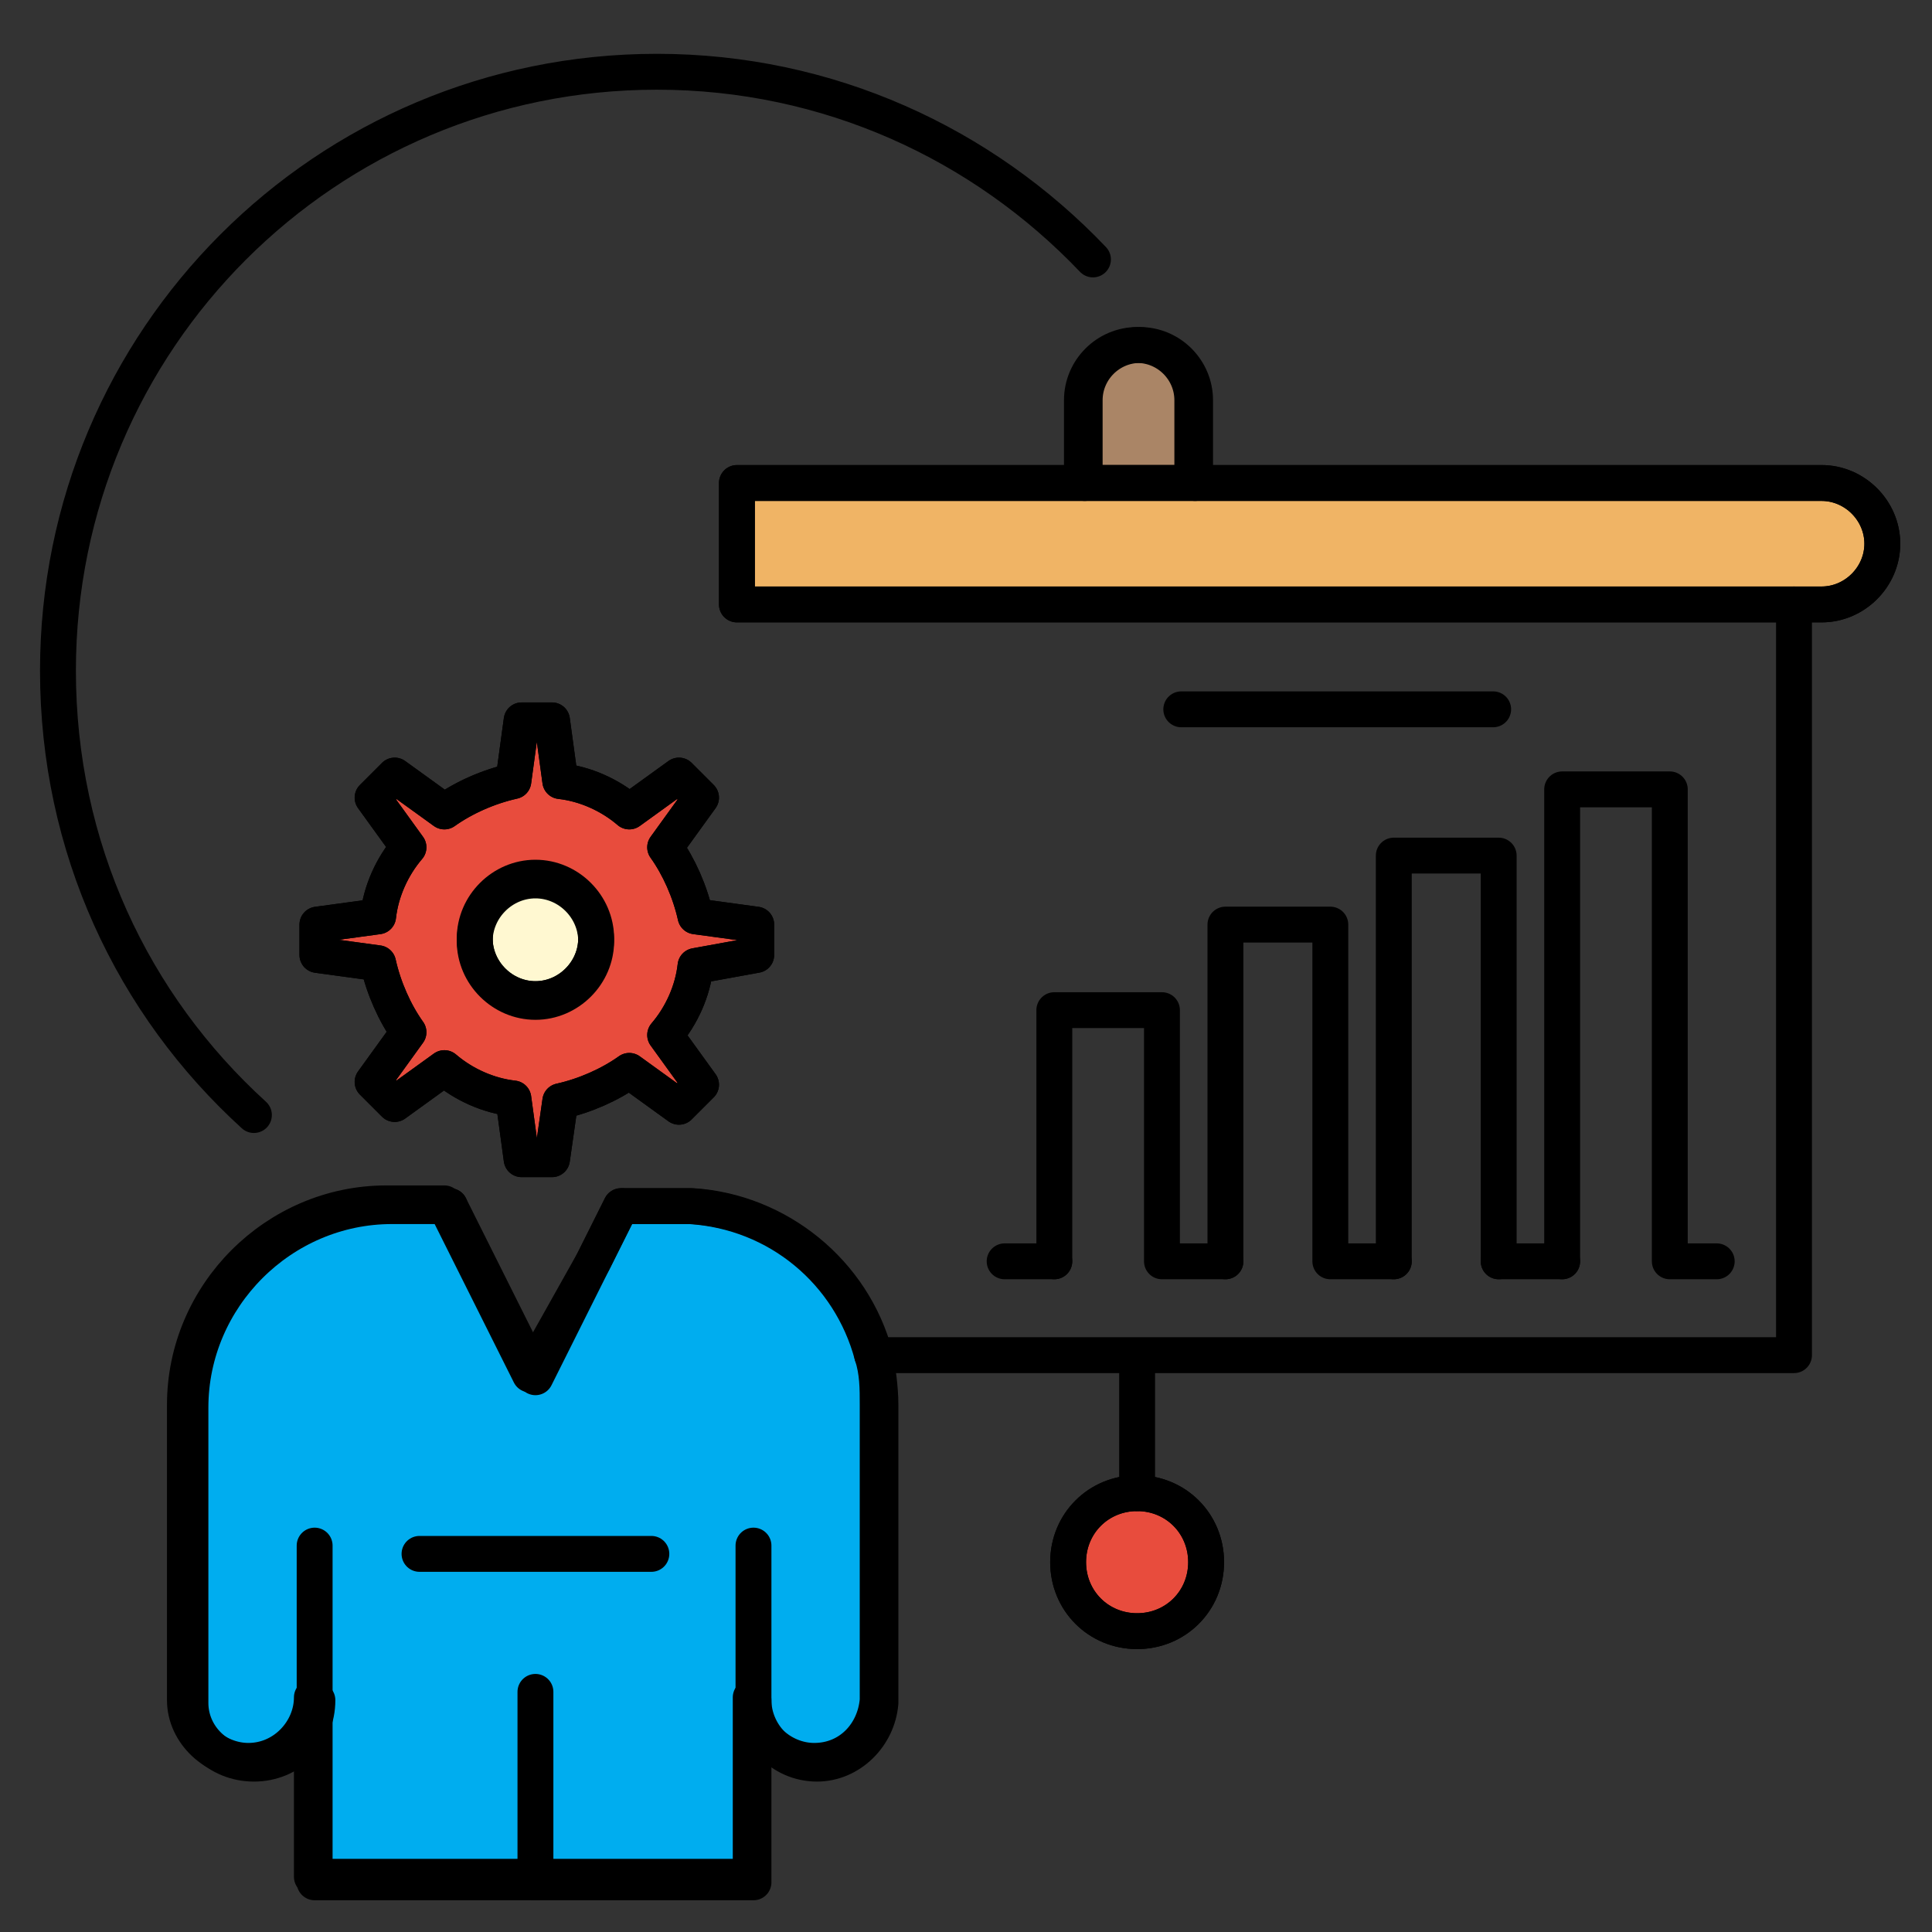 <?xml version="1.0" encoding="utf-8"?>
<!-- Generator: Adobe Illustrator 21.0.2, SVG Export Plug-In . SVG Version: 6.00 Build 0)  -->
<svg version="1.1" id="Capa_1" xmlns="http://www.w3.org/2000/svg" xmlns:xlink="http://www.w3.org/1999/xlink" x="0px" y="0px"
	 width="70px" height="70px" viewBox="0 0 70 70" style="enable-background:new 0 0 70 70;" xml:space="preserve">
<rect x="0" y="0" width="70" height="70" fill="#333333" stroke="none"/>
<style type="text/css">
	.st0{fill:#00ADEF;stroke:#000000;stroke-width:1.3;stroke-linecap:round;stroke-linejoin:round;stroke-miterlimit:10;}
	.st1{fill:#E84C3D;stroke:#000000;stroke-width:1.3;stroke-linecap:round;stroke-linejoin:round;stroke-miterlimit:10;}
	.st2{fill:#AA8566;stroke:#000000;stroke-width:1.3;stroke-linecap:round;stroke-linejoin:round;stroke-miterlimit:10;}
	.st3{fill:#F0B465;stroke:#000000;stroke-width:1.3;stroke-linecap:round;stroke-linejoin:round;stroke-miterlimit:10;}
	.st4{fill:#FFF8D1;stroke:#000000;stroke-width:1.3;stroke-linecap:round;stroke-linejoin:round;stroke-miterlimit:10;}
	.st5{fill:none;stroke:#000000;stroke-width:1.3;stroke-linecap:round;stroke-linejoin:round;stroke-miterlimit:2.613;}
	.st6{fill:none;stroke:#000000;stroke-width:1.3;stroke-linecap:round;stroke-linejoin:round;stroke-miterlimit:10;}
</style>
<g>
	<g>
		<g id="XMLID_264_">
			<g>
				<path class="st0" d="M21.5,45.7l1-2l2.5,0c3.2,0.2,5.8,2.4,6.6,5.4c0.2,0.6,0.2,1.2,0.2,1.8v10.7c-0.1,1.2-1,2.2-2.3,2.2
					c-1.2,0-2.3-1-2.3-2.3v6.5h-8h-7.9v-6.5c0,1.2-1,2.3-2.3,2.3c-1.2,0-2.3-1-2.3-2.2V50.9c0-4,3.3-7.3,7.3-7.3h2.1l1,2l2.1,4.2
					L21.5,45.7z"/>
				<path class="st1" d="M43.7,56.6c0,1.4-1.1,2.5-2.5,2.5c-1.4,0-2.5-1.1-2.5-2.5c0-1.4,1.1-2.5,2.5-2.5
					C42.6,54.1,43.7,55.2,43.7,56.6z"/>
				<path class="st2" d="M43.2,14.5v3h-4v-3c0-1.1,0.9-2,2-2C42.3,12.5,43.2,13.4,43.2,14.5z"/>
				<path class="st3" d="M66,17.5c1.2,0,2.2,1,2.2,2.2c0,1.2-1,2.2-2.2,2.2h-1H38.1H26.7v-4.4h12.6h4H66z"/>
				<path class="st4" d="M19.4,31.8c1.2,0,2.2,1,2.2,2.2c0,1.2-1,2.2-2.2,2.2c-1.2,0-2.2-1-2.2-2.2C17.2,32.8,18.2,31.8,19.4,31.8z"
					/>
				<path class="st1" d="M20.3,28.3c0.9,0.1,1.8,0.5,2.5,1.1l1.8-1.3l0.8,0.8l-1.3,1.8c0.5,0.7,0.9,1.6,1.1,2.5l2.2,0.3v1.1L25.2,35
					c-0.1,0.9-0.5,1.8-1.1,2.5l1.3,1.8l-0.8,0.8l-1.8-1.3c-0.7,0.5-1.6,0.9-2.5,1.1L20,42h-1.1l-0.3-2.2c-0.9-0.1-1.8-0.5-2.5-1.1
					l-1.8,1.3l-0.8-0.8l1.3-1.8c-0.5-0.7-0.9-1.6-1.1-2.5l-2.2-0.3v-1.1l2.2-0.3c0.1-0.9,0.5-1.8,1.1-2.5l-1.3-1.8l0.8-0.8l1.8,1.3
					c0.7-0.5,1.6-0.9,2.5-1.1l0.3-2.2H20L20.3,28.3z M21.6,34.1c0-1.2-1-2.2-2.2-2.2c-1.2,0-2.2,1-2.2,2.2c0,1.2,1,2.2,2.2,2.2
					C20.6,36.3,21.6,35.3,21.6,34.1z"/>
			</g>
			<g>
				<path class="st5" d="M16.3,43.7h-2.1c-4,0-7.3,3.3-7.3,7.3v10.7c0,1.2,1,2.2,2.3,2.2c1.3,0,2.3-1,2.3-2.3"/>
				<path class="st5" d="M27.3,61.6c0,1.2,1,2.3,2.3,2.3c1.2,0,2.2-1,2.3-2.2V50.9c0-0.6-0.1-1.3-0.2-1.8c-0.8-3-3.5-5.2-6.6-5.4
					c-0.1,0-0.2,0-0.4,0h-2.1"/>
				<polyline class="st5" points="11.4,56 11.4,58.9 11.4,61.6 11.4,68.2 19.4,68.2 27.3,68.2 27.3,61.6 27.3,58.9 27.3,56 				"/>
				<line class="st5" x1="19.4" y1="61.3" x2="19.4" y2="68.2"/>
				<path class="st6" d="M20.3,28.3c0.9,0.1,1.8,0.5,2.5,1.1l1.8-1.3l0.8,0.8l-1.3,1.8c0.5,0.7,0.9,1.6,1.1,2.5l2.2,0.3v1.1L25.2,35
					c-0.1,0.9-0.5,1.8-1.1,2.5l1.3,1.8l-0.8,0.8l-1.8-1.3c-0.7,0.5-1.6,0.9-2.5,1.1L20,42h-1.1l-0.3-2.2c-0.9-0.1-1.8-0.5-2.5-1.1
					l-1.8,1.3l-0.8-0.8l1.3-1.8c-0.5-0.7-0.9-1.6-1.1-2.5l-2.2-0.3v-1.1l2.2-0.3c0.1-0.9,0.5-1.8,1.1-2.5l-1.3-1.8l0.8-0.8l1.8,1.3
					c0.7-0.5,1.6-0.9,2.5-1.1l0.3-2.2H20L20.3,28.3z"/>
				<polyline class="st5" points="22.5,43.7 21.5,45.7 19.4,49.9 17.3,45.7 16.3,43.7 16.3,43.7 				"/>
				<path class="st6" d="M19.4,31.8c1.2,0,2.2,1,2.2,2.2c0,1.2-1,2.2-2.2,2.2c-1.2,0-2.2-1-2.2-2.2C17.2,32.8,18.2,31.8,19.4,31.8z"
					/>
				<path class="st5" d="M39.3,17.5v-3c0-1.1,0.9-2,2-2c1.1,0,2,0.9,2,2v3"/>
				<polyline class="st5" points="65,21.9 65,49.1 31.6,49.1 				"/>
				<path class="st5" d="M65,21.9H38.1H26.7v-4.4h12.6h4H66c1.2,0,2.2,1,2.2,2.2c0,1.2-1,2.2-2.2,2.2H65z"/>
				<line class="st5" x1="42.8" y1="25.7" x2="54.1" y2="25.7"/>
				<path class="st6" d="M41.2,54.1c1.4,0,2.5,1.1,2.5,2.5c0,1.4-1.1,2.5-2.5,2.5c-1.4,0-2.5-1.1-2.5-2.5
					C38.7,55.2,39.8,54.1,41.2,54.1z"/>
				<line class="st5" x1="41.2" y1="54.1" x2="41.2" y2="49.2"/>
				<polyline class="st5" points="56.6,45.7 56.6,28.6 60.5,28.6 60.5,45.7 62.2,45.7 				"/>
				<polyline class="st5" points="50.5,45.7 50.5,31 54.3,31 54.3,45.7 				"/>
				<polyline class="st5" points="44.4,45.7 44.4,33.5 48.2,33.5 48.2,45.7 50.5,45.7 				"/>
				<polyline class="st5" points="38.2,45.7 38.2,36.6 42.1,36.6 42.1,45.7 44.4,45.7 				"/>
				<line class="st5" x1="54.3" y1="45.7" x2="56.6" y2="45.7"/>
				<line class="st5" x1="38.2" y1="45.7" x2="36.4" y2="45.7"/>
				<line class="st5" x1="15.2" y1="56.3" x2="23.6" y2="56.3"/>
				<path class="st5" d="M9.2,40.4c-4.4-4-7.1-9.7-7.1-16.1c0-12,9.7-21.7,21.7-21.7c6.2,0,11.8,2.6,15.8,6.8"/>
			</g>
		</g>
	</g>
</g>
</svg>
